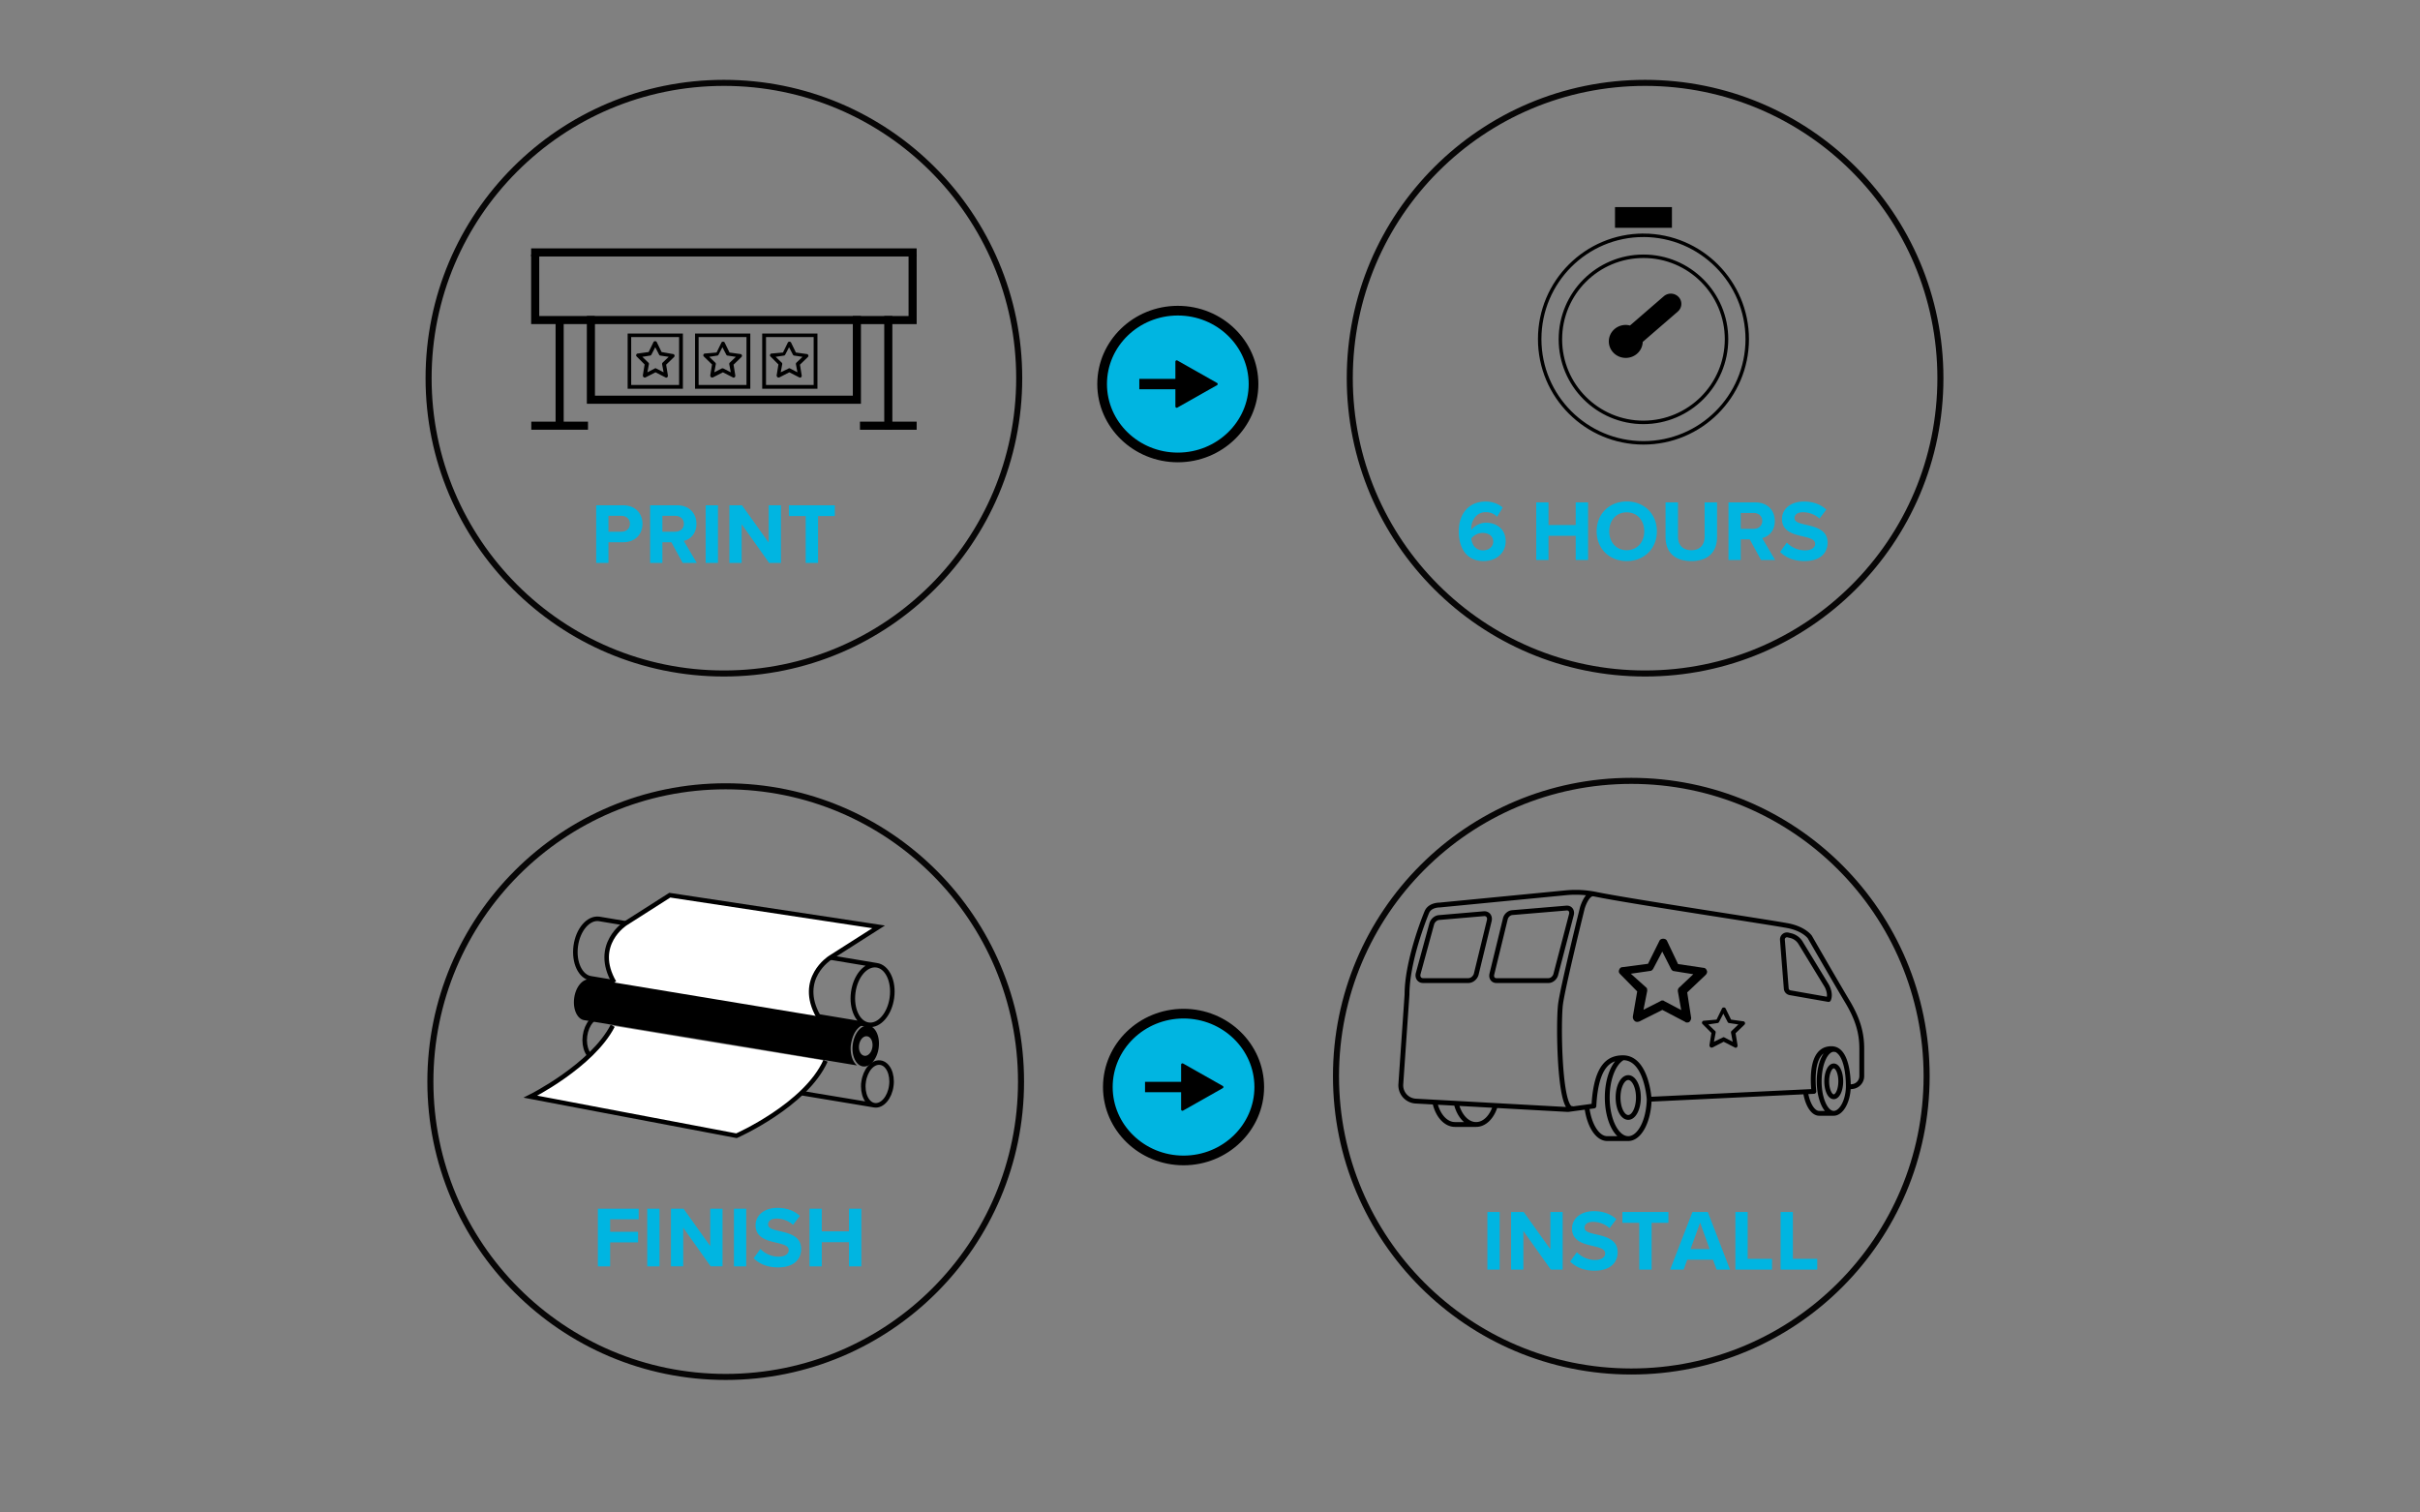 <svg xmlns="http://www.w3.org/2000/svg" xml:space="preserve" id="Livello_1" width="400" height="250" x="0" y="0" version="1.1" viewBox="0 0 400 250"><rect x="0" y="0" width="400" height="250" fill="#808080" stroke="none"/><path fill="none" stroke="#000" stroke-linecap="round" stroke-linejoin="round" stroke-miterlimit="10" stroke-width=".8" d="M259.824 183.227c-2.117.181-2.279-14.405-1.877-17.312.396-2.906 3.592-15.825 3.592-15.825s.744-2.564 1.918-2.329m38.781 17.445-6.368-1.119a.757.757 0 0 1-.621-.683l-.635-8.069a.754.754 0 0 1 .928-.791l.448.108c.68.165 1.262.593 1.625 1.188l4.314 7.076c.003.001.751 1.277.309 2.29zm-59.517-3.125h-7.513c-.603 0-.966-.54-.79-1.181l2.232-8.183c.15-.557.664-1.009 1.2-1.054l7.423-.636c.637-.054 1.047.478.889 1.142l-2.146 8.817c-.149.607-.723 1.095-1.295 1.095zm4.61 0h8.623c.526 0 1.052-.44 1.197-.996l2.587-9.914c.162-.623-.221-1.129-.816-1.077l-8.978.754c-.509.045-.995.481-1.123 1.012l-2.233 9.156c-.139.585.195 1.065.743 1.065zm-10.177 20.094c.447 2.138 1.771 3.692 3.336 3.692h3.494m-3.29-3.497c.485 2.04 1.774 3.497 3.29 3.497 1.426 0 2.652-1.29 3.195-3.137m51.26-2.157c.338 2.012 1.221 3.449 2.253 3.449h2.405m2.413-4.342c-.074 2.498-1.23 4.342-2.412 4.342-1.328 0-2.405-2.37-2.405-5.286 0-2.919 1.077-5.284 2.405-5.284a1.2 1.2 0 0 1 .237.031m-1.396 5.254c0 1.406.518 2.548 1.16 2.548.637 0 1.159-1.142 1.159-2.548 0-1.409-.519-2.548-1.159-2.548-.642 0-1.16 1.139-1.16 2.548zm-39.647 4.264c.366 2.98 1.735 5.199 3.37 5.199h3.467m-.865-13.367c-1.496.753-2.601 3.413-2.601 6.577 0 3.751 1.554 6.79 3.469 6.79 1.864 0 3.386-2.883 3.464-6.497m-5.147-.293c0 1.817.752 3.291 1.683 3.291.927 0 1.681-1.474 1.681-3.291 0-1.819-.752-3.293-1.681-3.293-.931 0-1.683 1.474-1.683 3.293zm-8.267 1.982 4.273-.581c.359-6.974 2.719-7.977 4.812-7.975 3.914.003 4.328 6.867 4.328 6.867l27.217-1.303c-.347-3.572.098-7.146 2.982-7.062 2.885.082 2.715 6.343 2.715 6.343l.652-.081a1.742 1.742 0 0 0 1.571-1.733v-4.488c0-2.36-.478-4.666-2.386-7.847-1.909-3.181-6.201-10.652-6.201-10.652s-.873-1.271-3.419-1.826c-2.009-.441-26.254-4.056-31.905-5.22a16.766 16.766 0 0 0-4.912-.275l-20.967 2.035s-1.59-.039-2.096 1.162c-.508 1.203-3.283 8.27-3.283 13.658l-1.021 14.786a2.618 2.618 0 0 0 2.462 2.802l25.178 1.39z"/><g><path fill="none" stroke="#000" stroke-miterlimit="10" stroke-width=".75" d="m143.588 169.384-45.862-7.662-.014-.001c-1.767-.235-2.908-2.627-2.548-5.342.36-2.716 2.087-4.729 3.854-4.494l45.865 7.659m-3.853 4.496c-.36 2.713.778 5.108 2.545 5.342 1.768.236 3.493-1.778 3.854-4.494.36-2.716-.779-5.108-2.545-5.344-1.77-.232-3.493 1.779-3.854 4.496zm3.544 18.651-46.05-7.646h-.011c-1.267-.167-2.082-1.881-1.822-3.827.26-1.947 1.495-3.387 2.76-3.219l40.976 6.801m2.313 4.062c-.259 1.945.558 3.66 1.824 3.826 1.266.17 2.503-1.272 2.759-3.218.261-1.944-.557-3.659-1.821-3.826-1.269-.169-2.503 1.273-2.762 3.218z"/><path d="M144.2 173.046c-.054.418-.215.801-.449 1.074-.223.26-.49.399-.759.399a.615.615 0 0 1-.106-.009c-.62-.083-1.007-.854-.889-1.757.056-.419.216-.803.451-1.076.254-.293.561-.428.865-.389.305.04.566.256.734.603.153.326.207.736.153 1.155m-.655-3.518a1.625 1.625 0 0 0-.183-.013c-1.115 0-2.171 1.337-2.406 3.1-.123.911-.006 1.798.327 2.493.321.677.806 1.09 1.366 1.162.562.076 1.136-.195 1.623-.763.502-.587.846-1.412.965-2.323.246-1.859-.511-3.5-1.692-3.656"/><path d="M97.313 161.873c-.498 0-1.002.271-1.438.778-.502.586-.847 1.409-.967 2.322-.249 1.857.512 3.5 1.692 3.657l45.062 7.477c-1.257-1.045-1.042-3.196-1.041-3.223.306-2.345 1.313-3.193 2.068-3.496l-45.198-7.501a1.176 1.176 0 0 0-.178-.014"/><path fill="#FFF" stroke="#000" stroke-miterlimit="10" stroke-width=".75" d="M101.271 169.557c-3.428 6.632-13.592 11.711-13.592 11.711l34.055 6.459s11.417-5.033 14.717-12.387m-1.196-7.354c-3.519-6.229 1.945-9.668 1.945-9.668l8.029-5.117-34.521-5.237-7.303 4.655s-5.53 3.48-1.885 9.779"/></g><g><path fill="#00B5E1" d="M194.682 75.039c-6.592 0-11.958-5.185-11.958-11.559s5.366-11.559 11.958-11.559c6.595 0 11.959 5.185 11.959 11.559s-5.364 11.559-11.959 11.559"/><path fill="none" stroke="#000" stroke-miterlimit="10" stroke-width="1.6" d="M194.682 51.35c-6.901 0-12.513 5.442-12.513 12.13 0 6.689 5.612 12.131 12.513 12.131 6.898 0 12.514-5.442 12.514-12.131-.001-6.688-5.614-12.13-12.514-12.13z"/><path d="M194.613 59.59a.236.236 0 0 0-.222 0 .216.216 0 0 0-.111.187v2.844h-5.964v1.716h5.964v2.846a.216.216 0 0 0 .221.215.216.216 0 0 0 .111-.031l6.55-3.703a.214.214 0 0 0 .108-.184.207.207 0 0 0-.108-.184l-6.549-3.706z"/></g><g fill="none" stroke="#000" stroke-miterlimit="10" stroke-width="1.339"><path stroke-linecap="square" d="M150.845 70.365h-8.033"/><g><path stroke-linecap="square" d="M88.461 41.725h62.384"/><path d="M97.669 52.901h43.965V66.07H97.669z"/><path stroke-linecap="square" d="M146.827 52.904v17.461M96.52 70.365h-8.033M92.503 52.904v17.461M97.639 52.904h-9.178V42.723"/></g><path stroke-linecap="square" d="M150.845 42.723v10.181h-9.211"/></g><g><path fill="#00B5E1" d="M195.627 191.239c-6.593 0-11.957-5.185-11.957-11.559s5.364-11.56 11.957-11.56c6.594 0 11.958 5.186 11.958 11.56s-5.363 11.559-11.958 11.559"/><path fill="none" stroke="#000" stroke-miterlimit="10" stroke-width="1.6" d="M195.627 167.547c-6.9 0-12.514 5.442-12.514 12.133 0 6.689 5.613 12.131 12.514 12.131 6.898 0 12.515-5.442 12.515-12.131.001-6.69-5.617-12.133-12.515-12.133z"/><path d="M195.558 175.79a.242.242 0 0 0-.222 0 .215.215 0 0 0-.11.187v2.844h-5.965v1.716h5.965v2.845c0 .077.042.149.11.188a.26.26 0 0 0 .11.028c.039 0 .08-.011.112-.031l6.55-3.703a.217.217 0 0 0 .109-.184.212.212 0 0 0-.109-.185l-6.55-3.705z"/></g><path stroke="#000" stroke-miterlimit="10" stroke-width=".294" d="M276.059 48.688a1.634 1.634 0 0 0-.965.401l-5.641 4.878a2.755 2.755 0 0 0-.73-.112c-1.467 0-2.654 1.153-2.654 2.577s1.188 2.579 2.654 2.579c1.459 0 2.646-1.147 2.654-2.561l5.842-5.057c.662-.562.728-1.54.149-2.182a1.607 1.607 0 0 0-1.309-.523z"/><path fill="none" stroke="#000" stroke-miterlimit="10" stroke-width=".573" d="M271.648 38.891c-9.474 0-17.154 7.68-17.154 17.154 0 9.472 7.681 17.152 17.154 17.152 9.455 0 17.126-7.655 17.152-17.11.001-9.478-7.673-17.17-17.152-17.196zm0 30.927c-7.584 0-13.731-6.148-13.731-13.73 0-7.584 6.148-13.729 13.731-13.729 7.582 0 13.73 6.146 13.73 13.729-.024 7.573-6.157 13.707-13.73 13.73z"/><path d="M266.943 34.23h9.41v3.423h-9.41z"/><circle cx="119.653" cy="62.509" r="48.812" fill="none" stroke="#070606" stroke-miterlimit="10"/><circle cx="271.916" cy="62.509" r="48.812" fill="none" stroke="#070606" stroke-miterlimit="10"/><circle cx="119.951" cy="178.781" r="48.814" fill="none" stroke="#070606" stroke-miterlimit="10"/><circle cx="269.637" cy="177.882" r="48.813" fill="none" stroke="#070606" stroke-miterlimit="10"/><path d="M112.833 55.13h-9.09v9.129h9.132V55.13h-.042zm-.587 8.502h-7.917v-7.917h7.917v7.917zM123.974 55.13h-9.089v9.129h9.132V55.13h-.043zm-.586 8.502h-7.917v-7.917h7.917v7.917zM135.116 55.13h-9.132v9.129h9.132V55.13zm-.627 8.502h-7.876v-7.917h7.876v7.917z"/><path d="m106.549 60.24-.294 1.8c0 .127.043.209.126.294.084.082.208.082.334.041l1.633-.837 1.633.837c.042.042.083.042.125.042.041 0 .124 0 .167-.042a.38.38 0 0 0 .126-.293l-.293-1.803 1.299-1.256c.082-.082.125-.208.082-.292-.04-.125-.124-.21-.25-.21l-1.886-.334-.794-1.635c-.084-.21-.462-.21-.544 0l-.796 1.635-1.801.25c-.125 0-.208.084-.252.21-.042.125 0 .209.086.293l1.299 1.3zm.921-1.467c.083 0 .167-.084.209-.167l.627-1.214.629 1.214c.042.083.125.167.209.167l1.383.208-1.006.964c-.084.084-.084.166-.084.253l.25 1.339-1.213-.626c-.042-.041-.084-.041-.125-.041-.042 0-.084 0-.125.041l-1.216.626.252-1.339c0-.087 0-.209-.085-.253l-1.004-.964 1.299-.208zM117.691 60.24l-.294 1.8a.38.38 0 0 0 .125.294c.084.082.209.082.334.041l1.633-.837 1.634.837c.042.042.084.042.126.042s.125 0 .167-.042a.378.378 0 0 0 .125-.293l-.293-1.803 1.299-1.256c.083-.082.125-.208.083-.292-.042-.125-.126-.21-.25-.21l-1.8-.252-.796-1.633c-.084-.21-.461-.21-.545 0l-.796 1.633-1.926.167c-.125 0-.21.084-.251.21s0 .209.084.293l1.341 1.301zm.879-1.467c.084 0 .167-.084.21-.167l.627-1.214.628 1.214c.042.083.125.167.21.167l1.382.208-1.006.964c-.084.084-.084.166-.084.253l.252 1.339-1.214-.626a.364.364 0 0 0-.293 0l-1.216.626.252-1.339c0-.087 0-.209-.084-.253l-1.005-.964 1.341-.208zM128.665 60.24l-.293 1.8c0 .127.043.209.126.294.083.082.208.082.335.041l1.633-.837 1.635.837c.041.042.084.042.124.042.042 0 .125 0 .167-.042a.38.38 0 0 0 .126-.293l-.294-1.803 1.298-1.256c.083-.082.125-.208.083-.292-.041-.125-.124-.21-.25-.21l-1.802-.252-.795-1.633c-.084-.21-.46-.21-.545 0l-.795 1.633-1.885.167c-.125 0-.21.084-.251.21-.042.125 0 .209.084.293l1.299 1.301zm.921-1.467c.085 0 .167-.084.21-.167l.628-1.214.628 1.214c.042.083.125.167.21.167l1.381.208-1.004.964c-.084.084-.084.166-.084.253l.252 1.339-1.215-.626c-.042-.041-.084-.041-.125-.041-.042 0-.084 0-.125.041l-1.299.626.251-1.339c0-.087 0-.209-.083-.253l-1.006-.964 1.381-.208zM270.611 163.874l-.723 4.183c-.004.292.092.488.289.684.191.2.484.2.777.105l3.814-1.915 3.781 1.977c.095.099.193.101.287.102.101 0 .293.001.391-.096a.905.905 0 0 0 .301-.681l-.649-4.195 3.05-2.896c.193-.191.297-.484.201-.678-.094-.293-.291-.491-.584-.493l-4.182-.622-1.817-3.813c-.192-.49-1.069-.497-1.269-.01l-1.881 3.782-4.193.55c-.294-.001-.488.188-.59.483-.1.289-.002.483.188.68l2.809 2.853zm2.166-3.391c.195.001.392-.191.493-.384l1.483-2.813 1.438 2.838c.094.193.289.39.484.393l3.209.513-2.355 2.221c-.197.195-.198.389-.201.583l.559 3.121-2.814-1.485c-.097-.098-.194-.098-.289-.099-.098 0-.195 0-.296.094l-2.838 1.438.615-3.112c0-.191.004-.487-.192-.587l-2.514-2.258 3.218-.463zM282.882 170.738l-.329 2.017c0 .143.047.234.141.33.094.092.234.092.379.046l1.827-.939 1.831.939c.045.048.092.048.139.048.049 0 .143 0 .188-.048a.42.42 0 0 0 .145-.329l-.328-2.018 1.457-1.407c.092-.093.137-.234.092-.327-.048-.14-.141-.236-.282-.236l-2.018-.281-.892-1.829c-.094-.236-.517-.236-.609 0l-.891 1.829-2.114.187c-.142 0-.235.093-.283.236-.044.141 0 .234.097.327l1.45 1.455zm1.03-1.642c.094 0 .187-.094.234-.187l.703-1.362.705 1.362c.045.093.141.187.234.187l1.547.234-1.125 1.08c-.095.093-.095.187-.095.282l.282 1.5-1.359-.703c-.047-.047-.094-.047-.143-.047-.047 0-.092 0-.141.047l-1.455.703.281-1.5c0-.094 0-.236-.092-.282l-1.127-1.08 1.551-.234z"/><g fill="#00B5E1"><path d="M245.851 200.334h2.028v9.526h-2.028v-9.526zM251.794 203.462v6.398h-2.028v-9.526h2.086l4.413 6.17v-6.17h2.028v9.526h-1.957l-4.542-6.398zM260.639 206.976a4.181 4.181 0 0 0 3.028 1.285c1.114 0 1.656-.528 1.656-1.071 0-.714-.828-.957-1.928-1.214-1.557-.357-3.557-.786-3.557-2.914 0-1.585 1.371-2.87 3.614-2.87 1.514 0 2.771.457 3.713 1.328l-1.128 1.485c-.771-.714-1.8-1.043-2.729-1.043-.914 0-1.399.4-1.399.972 0 .643.8.843 1.899 1.1 1.571.356 3.57.828 3.57 2.942 0 1.742-1.242 3.056-3.812 3.056-1.828 0-3.143-.614-4.042-1.514l1.115-1.542zM270.954 202.119h-2.785v-1.785h7.599v1.785h-2.771v7.741h-2.043v-7.741zM283.141 208.218h-4.256l-.6 1.643h-2.229l3.685-9.526h2.543l3.67 9.526h-2.214l-.599-1.643zm-3.713-1.757h3.156l-1.571-4.37-1.585 4.37zM286.844 200.334h2.028v7.741h4.027v1.785h-6.056v-9.526zM294.316 200.334h2.028v7.741h4.027v1.785h-6.056v-9.526z"/></g><g fill="#00B5E1"><path d="M98.824 199.792h6.741v1.743h-4.713v2.071h4.613v1.743h-4.613v3.97h-2.028v-9.527zM106.983 199.792h2.028v9.526h-2.028v-9.526zM112.927 202.919v6.398h-2.028v-9.526h2.085l4.413 6.17v-6.17h2.028v9.526h-1.957l-4.541-6.398zM121.314 199.792h2.028v9.526h-2.028v-9.526zM125.687 206.433a4.176 4.176 0 0 0 3.027 1.286c1.114 0 1.657-.528 1.657-1.071 0-.714-.828-.957-1.928-1.214-1.558-.357-3.557-.786-3.557-2.914 0-1.585 1.371-2.871 3.613-2.871 1.514 0 2.771.457 3.714 1.328l-1.129 1.485c-.771-.714-1.8-1.042-2.728-1.042-.914 0-1.399.4-1.399.971 0 .643.8.842 1.899 1.1 1.57.357 3.57.829 3.57 2.942 0 1.743-1.242 3.057-3.813 3.057-1.828 0-3.142-.614-4.042-1.514l1.116-1.543zM140.329 205.319h-4.499v3.999h-2.028v-9.526h2.028v3.742h4.499v-3.742h2.042v9.526h-2.042v-3.999z"/></g><g fill="#00B5E1"><path d="M98.542 83.518h4.456c2.071 0 3.199 1.399 3.199 3.07 0 1.657-1.143 3.042-3.199 3.042h-2.428v3.414h-2.028v-9.526zm4.184 1.742h-2.157v2.628h2.157c.8 0 1.399-.514 1.399-1.313 0-.787-.599-1.315-1.399-1.315zM110.971 89.63h-1.485v3.414h-2.028v-9.526h4.456c1.985 0 3.199 1.3 3.199 3.07 0 1.686-1.057 2.585-2.085 2.828l2.142 3.628h-2.328l-1.871-3.414zm.642-4.37h-2.128v2.628h2.128c.814 0 1.428-.514 1.428-1.313s-.614-1.315-1.428-1.315zM116.644 83.518h2.028v9.526h-2.028v-9.526zM122.587 86.646v6.398h-2.028v-9.526h2.085l4.413 6.17v-6.17h2.028v9.526h-1.957l-4.541-6.398zM133.175 85.303h-2.785v-1.785h7.598v1.785h-2.771v7.741h-2.042v-7.741z"/></g><g fill="#00B5E1"><path d="M245.562 82.9c1.156 0 2.128.4 2.813.985l-.914 1.528c-.515-.485-1.057-.757-1.899-.757-1.442 0-2.386 1.242-2.386 2.757 0 .071 0 .143.015.199.442-.643 1.399-1.214 2.442-1.214 1.714 0 3.242 1.043 3.242 3.071 0 1.856-1.472 3.271-3.643 3.271-2.898 0-4.113-2.229-4.113-4.913 0-2.884 1.629-4.927 4.443-4.927zm-.515 5.185c-.714 0-1.399.357-1.856.914.086.914.6 1.971 1.942 1.971 1.1 0 1.686-.742 1.686-1.414-.001-1.029-.843-1.471-1.772-1.471zM260.449 88.57h-4.499v3.999h-2.028v-9.526h2.028v3.742h4.499v-3.742h2.042v9.526h-2.042V88.57zM268.879 82.887c2.886 0 4.985 2.057 4.985 4.927 0 2.871-2.1 4.928-4.985 4.928-2.87 0-4.97-2.057-4.97-4.928s2.1-4.927 4.97-4.927zm0 1.799c-1.756 0-2.885 1.343-2.885 3.128 0 1.771 1.129 3.128 2.885 3.128 1.757 0 2.899-1.356 2.899-3.128 0-1.786-1.142-3.128-2.899-3.128zM275.297 83.043h2.057v5.656c0 1.328.729 2.242 2.214 2.242 1.457 0 2.185-.914 2.185-2.242v-5.656h2.057v5.713c0 2.371-1.356 3.985-4.241 3.985-2.914 0-4.271-1.628-4.271-3.971v-5.727zM289.213 89.156h-1.485v3.413H285.7v-9.526h4.456c1.985 0 3.199 1.3 3.199 3.071 0 1.686-1.057 2.585-2.085 2.828l2.142 3.627h-2.327l-1.872-3.413zm.642-4.37h-2.128v2.628h2.128c.813 0 1.428-.515 1.428-1.314s-.614-1.314-1.428-1.314zM295.343 89.685a4.177 4.177 0 0 0 3.028 1.285c1.114 0 1.656-.528 1.656-1.071 0-.714-.828-.956-1.928-1.214-1.557-.356-3.557-.785-3.557-2.913 0-1.586 1.371-2.871 3.614-2.871 1.514 0 2.771.457 3.713 1.328l-1.128 1.485c-.771-.714-1.8-1.042-2.729-1.042-.914 0-1.399.399-1.399.971 0 .643.8.843 1.899 1.1 1.571.357 3.57.829 3.57 2.942 0 1.742-1.242 3.057-3.812 3.057-1.828 0-3.143-.614-4.042-1.514l1.115-1.543z"/></g></svg>